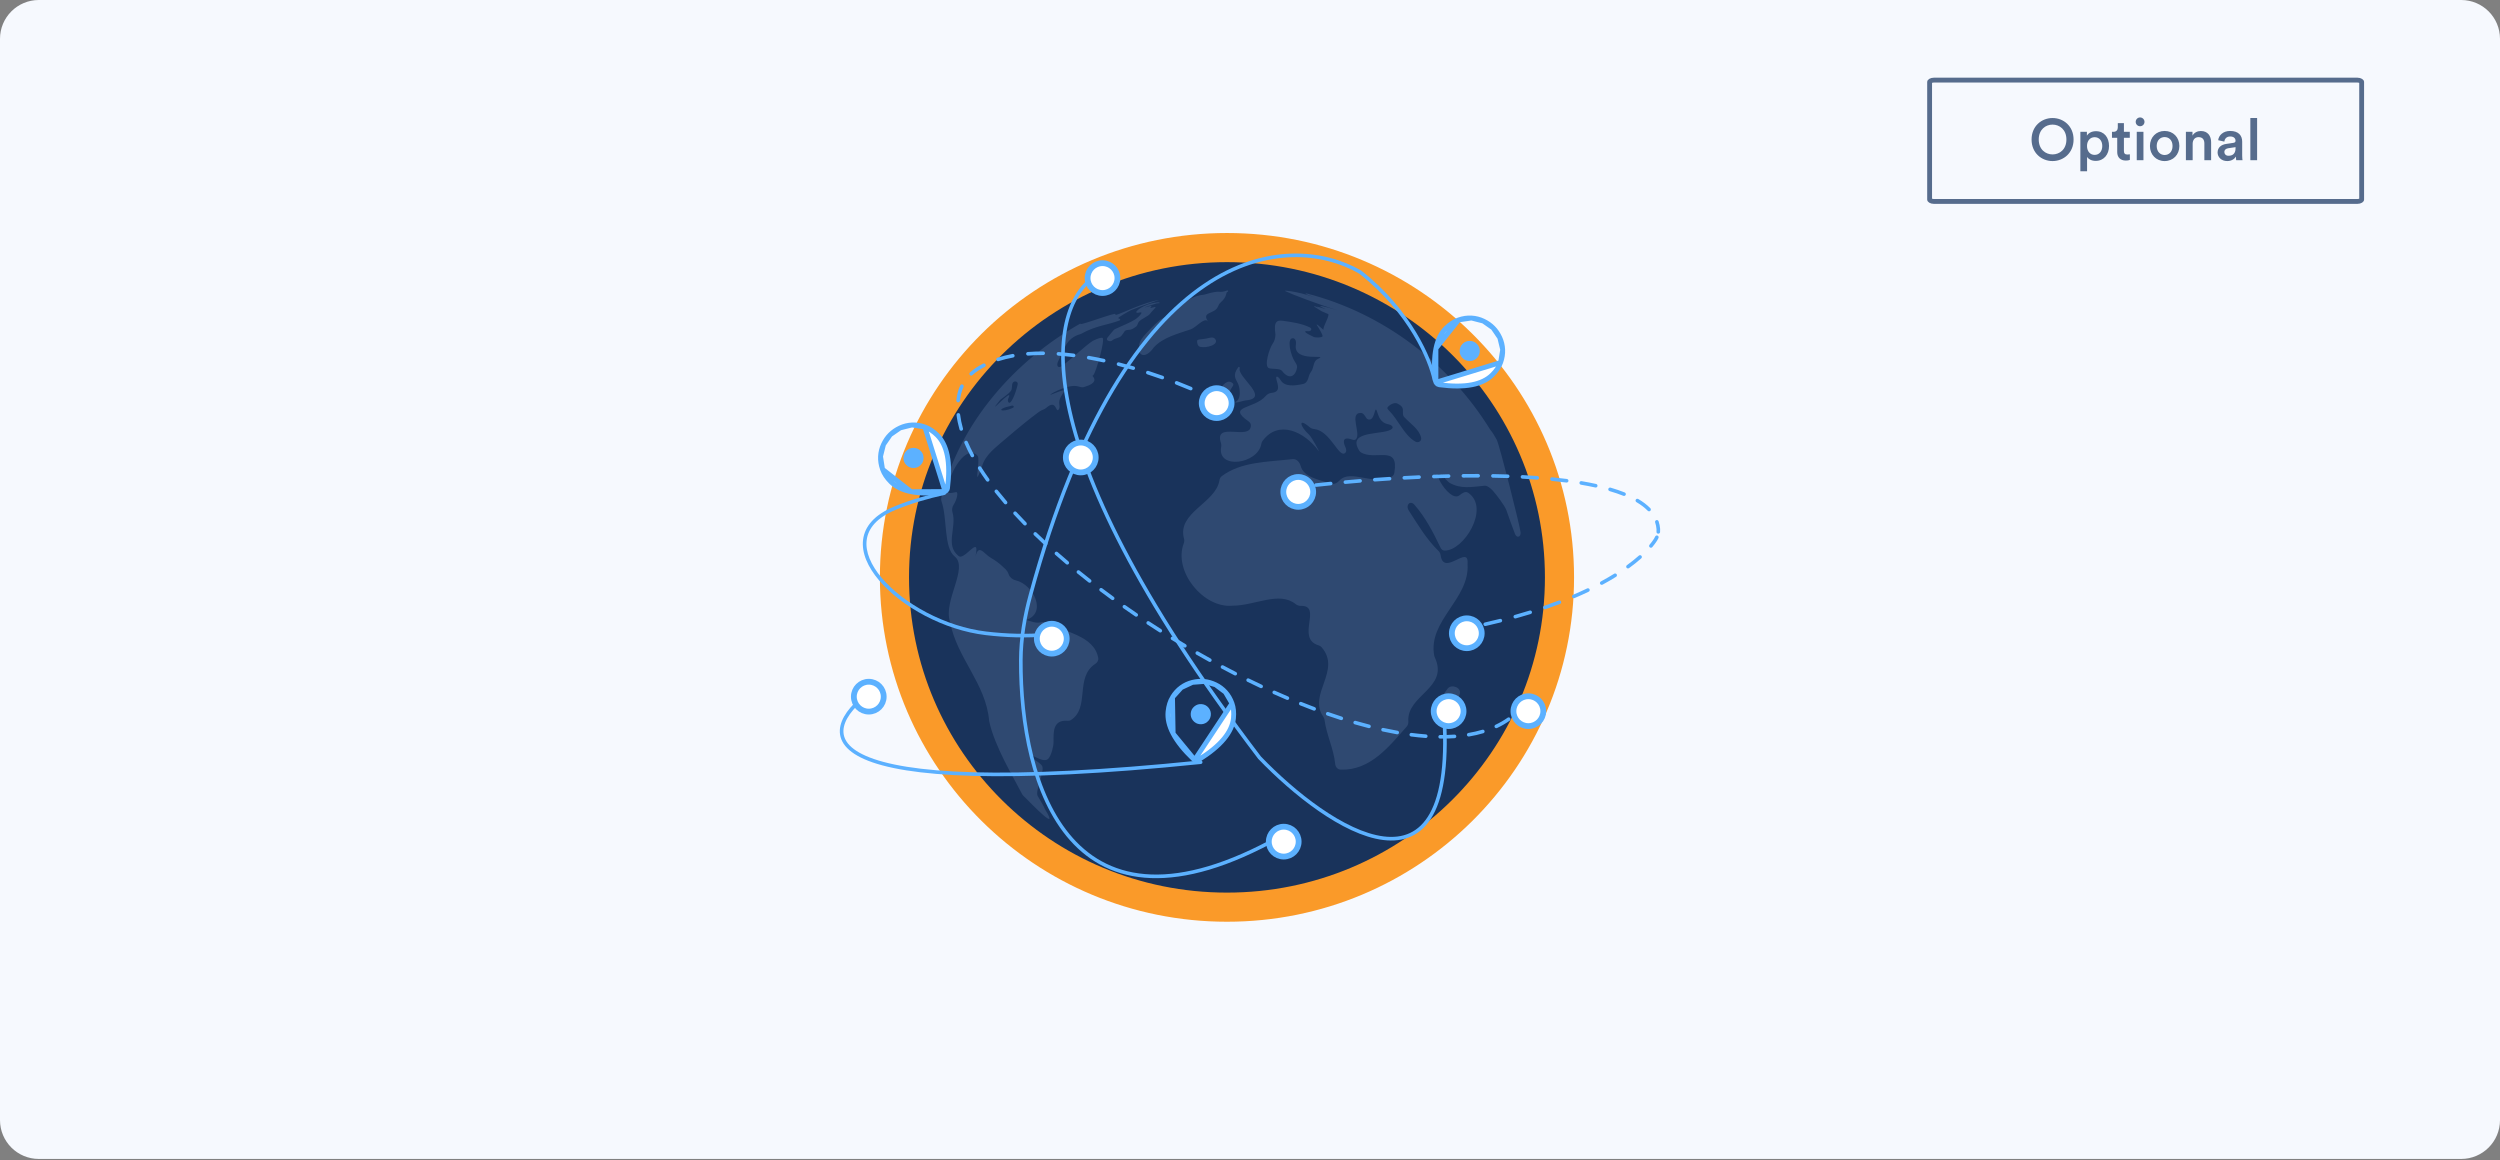 <svg xmlns="http://www.w3.org/2000/svg" width="515" height="239" viewBox="0 0 515 239" fill="none"><rect x="0" y="0" width="515" height="239" fill="#808080" stroke="none"/><g clip-path="url(#clip0_2613_2)"><path d="M507 0H8C3.582 0 0 3.582 0 8V230.742C0 235.16 3.582 238.742 8 238.742H507C511.418 238.742 515 235.16 515 230.742V8C515 3.582 511.418 0 507 0Z" fill="#F6F9FE"></path><path d="M485.602 16H398.398C397.626 16 397 16.39 397 16.871V41.129C397 41.61 397.626 42 398.398 42H485.602C486.374 42 487 41.61 487 41.129V16.871C487 16.39 486.374 16 485.602 16Z" fill="#F6F9FE"></path><path d="M398.398 16.5H485.602C485.91 16.5 486.164 16.579 486.326 16.68C486.495 16.785 486.5 16.866 486.5 16.871V41.129C486.5 41.134 486.495 41.215 486.326 41.321C486.164 41.421 485.91 41.5 485.602 41.5H398.398C398.09 41.5 397.836 41.421 397.674 41.321C397.505 41.215 397.5 41.134 397.5 41.129V16.871C397.5 16.866 397.505 16.785 397.674 16.68C397.836 16.579 398.09 16.5 398.398 16.5Z" stroke="#2F4971" stroke-opacity="0.8"></path><path d="M276.836 69.291C268.437 56.475 245.778 38.084 222.336 67.052C215.927 80.365 206.956 116.102 222.336 152.535C234.468 175.119 264.816 208.379 289.155 160.747" stroke="#5CB1FF" stroke-width="1.194" stroke-linecap="round"></path><path d="M252.757 186.878C290.587 186.878 321.255 156.461 321.255 118.939C321.255 81.418 290.587 51 252.757 51C214.926 51 184.258 81.418 184.258 118.939C184.258 156.461 214.926 186.878 252.757 186.878Z" fill="#19335B"></path><path d="M252.757 186.878C290.587 186.878 321.255 156.461 321.255 118.939C321.255 81.418 290.587 51 252.757 51C214.926 51 184.258 81.418 184.258 118.939C184.258 156.461 214.926 186.878 252.757 186.878Z" stroke="#FA9A29" stroke-width="6"></path><path d="M208.643 84.02C208.989 83.854 208.829 83.511 208.449 83.56C204.704 84.36 206.428 85.086 208.643 84.02ZM289.238 85.886C288.797 85.408 289.172 84.555 288.888 83.971C288.762 83.712 288.457 83.423 287.847 83.124C287.249 82.831 286.262 83.36 285.856 83.888C285.704 84.086 285.859 84.29 286.037 84.466C288.113 86.519 289.224 89.645 291.567 90.971C292.168 91.31 292.89 90.865 292.754 90.189C292.402 88.442 290.496 87.252 289.238 85.886ZM207.764 81.953C207.647 82.203 207.567 82.5 207.678 82.752C208.127 83.769 209.242 81.073 209.642 79.19C209.741 78.722 209.258 78.424 208.838 78.653C208.38 78.902 208.521 79.691 208.395 80.197C208.252 80.775 207.299 81.427 206.191 82.247C206.109 82.308 206.028 82.387 205.964 82.466C202.656 86.569 208.931 79.463 207.764 81.953ZM255.096 75.637C255.137 75.583 255.209 75.559 255.273 75.58C255.378 75.615 255.416 75.745 255.381 75.85C254.789 77.637 261.845 82.042 256.584 82.488C256.501 82.495 256.403 82.512 256.323 82.534C254.158 83.141 254.253 82.978 254.765 82.628C255.644 82.027 255.474 79.99 255.03 79.022C254.602 78.09 253.792 77.359 255.096 75.637ZM223.278 79.741C222.909 79.847 222.515 79.73 222.149 79.613C219.843 78.877 214.879 82.001 216.824 81.171C221.653 79.289 217.883 81.053 218.217 83.251C218.275 83.627 218.334 84.051 218.097 84.35C217.424 85.197 217.705 82.073 215.499 84.038C215.329 84.189 215.128 84.298 214.915 84.376C214.806 84.416 214.691 84.465 214.571 84.52C213.33 85.094 205.21 91.96 204.26 92.943C203.347 93.889 202.587 94.918 202.315 96.051C202.301 96.109 202.282 96.172 202.261 96.228C200.527 100.805 201.709 96.415 201.531 94.319C201.513 94.118 201.428 93.926 201.285 93.784C199.096 91.617 195.681 96.88 195.189 100.825C195.063 101.836 195.943 101.57 196.943 101.375C197.451 101.275 197.209 102.784 196.412 104.037C196.128 104.482 196.062 105.048 196.214 105.553C197.132 108.613 194.63 112.281 197.443 114.516C197.568 114.615 197.72 114.692 197.879 114.674C199.431 114.493 202.067 109.956 200.823 115.22C201.504 111.624 202.575 114.052 204.16 114.943C204.925 115.373 205.958 116.106 206.573 116.732C206.974 117.139 207.467 117.387 207.78 118.295C207.993 118.914 208.547 119.386 209.185 119.531C212.999 120.393 215.847 126.518 211.151 127.773C211.812 127.592 213.017 128.547 214.451 128.195C214.938 128.075 215.474 128.089 215.907 128.343C219.099 130.207 225.427 130.869 226.24 135.57C226.323 136.05 226.026 136.498 225.618 136.764C221.375 139.523 224.578 145.771 220.624 148.321C220.405 148.463 220.132 148.5 219.871 148.48C216.795 148.244 217.034 151.01 217.034 152.828C217.033 153.769 216.573 155.652 215.918 156.327C214.815 157.464 211.385 154.369 213.025 156.379C213.109 156.483 213.223 156.58 213.335 156.651C214.062 157.11 214.47 157.473 214.661 157.771C215.316 158.795 213.15 162.939 213.769 163.985C214.34 164.951 214.941 165.919 215.199 166.559C215.232 166.639 215.272 166.722 215.318 166.796C218.339 171.708 212.72 165.811 210.786 163.9C210.69 163.805 210.613 163.7 210.552 163.581C208.792 160.138 204.871 153.768 203.766 148.526C203.124 140.777 197.077 135.575 195.686 128.012C194.294 123.792 199.512 117.025 196.702 114.663C194.353 112.845 195.192 106.779 193.957 103.303C193.87 103.06 193.844 102.797 193.904 102.545C197.616 87.19 209.018 74.26 222.684 66.575C221.444 67.48 228.572 64.752 229.648 64.657C229.837 64.64 229.715 64.91 229.901 64.869C230.971 64.634 235.746 62.21 238.792 61.798C238.559 61.831 235.079 63.05 233.055 63.868C232.747 63.993 230.05 65.493 230.374 65.566C230.717 65.644 230.926 65.903 230.597 66.028C228.135 66.965 225.798 67.053 222.772 68.739C222.696 68.781 222.612 68.816 222.528 68.839C219.542 69.683 219.148 72.18 218.022 74.324C217.521 75.278 217.914 76.011 218.784 75.377C220.833 73.883 223.385 71.351 225.119 70.211C226.224 69.679 226.821 69.521 227.094 69.594C227.77 69.775 225.751 76.787 225.236 77.262C225.112 77.376 225.003 77.389 225.112 77.517C225.43 77.894 226.21 78.896 223.278 79.741ZM232.677 67.94C232.312 67.961 231.855 67.962 231.654 68.269C231.449 68.583 231.233 68.914 231.021 69.16C230.574 69.679 229.702 69.626 229.187 70.077C228.922 70.309 228.606 70.413 228.128 70.102C227.945 69.982 228.023 69.664 228.176 69.508C228.448 69.229 229.342 67.948 229.697 67.788C231.098 67.157 232.91 66.404 233.828 65.816C234.283 65.525 234.845 65.01 235.124 64.548C235.245 64.347 235.043 64.283 234.527 64.414C234.27 64.479 233.954 64.416 234.097 64.194C234.482 63.601 236.296 62.462 238.551 62.276C238.928 62.276 239.093 62.511 238.51 62.472C238.431 62.467 238.348 62.474 238.272 62.498C235.01 63.493 235.397 63.492 237.094 63.001C237.309 62.939 237.168 63.268 236.977 63.385C236.826 63.477 237.108 63.452 237.277 63.398C238.229 63.095 238.143 63.286 237.851 63.56C237.727 63.675 236.88 64.609 236.807 64.762C236.735 64.911 235.223 65.762 235.091 65.862C234.936 65.979 234.781 66.102 234.653 66.215C234.463 66.382 234.3 67.071 234.101 67.227C233.473 67.717 233.018 67.92 232.677 67.94ZM234.617 71.485C234.635 70.653 235.04 69.921 235.562 69.306C236.29 68.449 237.988 66.673 238.873 65.977C239.015 65.865 239.274 65.704 239.697 65.472C239.837 65.395 239.999 65.353 240.148 65.297C241.553 64.774 244.253 61.032 247.919 60.718C247.988 60.712 248.06 60.699 248.126 60.679C251.944 59.545 250.68 60.556 252.812 59.84C252.953 59.792 253.063 59.981 252.948 60.076C252.929 60.091 252.906 60.101 252.882 60.106C252.428 60.215 252.914 61.044 251.452 62.305C251.187 62.533 251.026 62.858 250.89 63.181C250.206 64.797 247.299 64.111 248.959 66.363C248.911 66.294 248.861 66.23 248.811 66.172C248.075 65.321 246.378 67.471 245.313 67.835C242.717 68.724 239.501 69.516 237.668 71.591C235.955 74.032 234.377 73.263 234.617 71.485ZM253.764 79.829C253.685 79.928 253.615 80.043 253.564 80.159C251.863 83.983 250.272 79.797 252.824 78.692C253.099 78.573 253.419 78.614 253.677 78.766C254.119 79.028 254.23 79.238 253.764 79.829ZM247.215 71.444C246.927 71.374 246.745 71.114 246.676 70.826C246.374 69.567 246.881 70.164 249.297 69.569C249.66 69.479 250.075 69.52 250.306 69.814C251.242 71.001 248.545 71.766 247.215 71.444ZM297.675 148.175C297.148 148.719 296.242 148.56 296.076 147.821C295.614 145.762 296.772 143.78 298.195 141.881C298.983 140.829 301.095 141.64 300.725 142.902C300.186 144.747 299.274 146.524 297.675 148.175ZM306.34 100.152C306.176 100.071 305.992 100.047 305.81 100.063C303.242 100.289 300.906 100.816 298.574 99.436C298.481 99.38 298.389 99.301 298.314 99.221C293.376 93.935 298.338 103.983 300.704 101.999C301.23 101.559 301.896 101.125 302.46 101.515C307.027 104.666 301.527 113.542 297.549 113.418C297.189 113.406 296.901 113.148 296.747 112.822C295.299 109.756 293.629 106.553 291.377 103.985C290.493 102.977 289.483 104.047 290.211 105.172C292.103 108.095 293.826 111.064 296.361 113.526C296.589 113.747 296.724 114.046 296.766 114.361C297.369 118.875 302.563 112.102 302.321 116.022C302.317 116.085 302.316 116.155 302.32 116.218C302.769 123.461 294.068 127.849 295.459 135.103C295.479 135.204 295.516 135.308 295.56 135.401C298.563 141.764 289.742 143.144 290.117 148.62C290.143 148.997 290.044 149.38 289.792 149.663C286.201 153.703 282.314 158.771 276.168 158.543C275.557 158.52 275.107 157.993 275.05 157.384C274.757 154.281 273.291 151.509 272.844 148.263C272.813 148.036 272.719 147.819 272.588 147.632C269.365 143.023 276.447 138.104 272.222 133.3C272.065 133.121 271.84 133.003 271.612 132.934C266.865 131.499 272.523 124.705 267.965 124.808C267.591 124.816 267.217 124.692 266.925 124.457C263.492 121.703 258.652 124.749 253.909 124.774C247.87 125.342 241.652 117.645 243.859 111.924C243.977 111.617 243.992 111.277 243.905 110.961C242.426 105.554 250.421 103.689 251.204 98.959C251.26 98.619 251.409 98.293 251.684 98.087C255.655 95.105 261.008 95.168 266.276 94.582C267.064 94.495 267.714 95.171 267.919 95.937C268.549 98.299 271.471 98.743 274.146 99.622C274.785 99.832 275.47 99.505 275.92 99.005C278.191 96.489 283.107 100.225 286.74 98.148C287.007 97.996 287.18 97.718 287.232 97.416C288.254 91.467 283.34 95.007 280.341 93.18C280.218 93.106 280.11 92.992 280.032 92.871C277.115 88.341 285.663 89.796 286.81 88.248C287.099 87.858 286.528 87.505 286.051 87.416C284.1 87.05 283.942 85.376 283.593 84.564C283.198 83.646 283.222 86.173 282.251 86.406C281.981 86.47 281.682 86.413 281.489 86.143C281.163 85.69 280.904 85.08 280.346 85.065C277.818 84.999 280.476 89.429 279.29 90.508C279.092 90.688 278.792 90.638 278.539 90.55C276.403 89.799 276.716 91.171 277.141 92.074C277.335 92.486 277.444 93.034 277.091 93.322C275.776 94.394 274.08 88.742 270.713 88.377C270.39 88.342 270.07 88.237 269.823 88.027C267.27 85.85 267.837 87.9 269.643 89.515C270.227 90.038 272.081 93.511 271.623 92.875C268.761 88.969 263.374 86.34 260.064 90.856C259.939 91.027 259.872 91.236 259.836 91.444C259.108 95.631 250.669 96.799 251.566 92.059C251.616 91.796 251.602 91.514 251.518 91.26C249.982 86.613 257.697 90.959 257.683 87.611C257.682 87.279 257.467 86.986 257.195 86.797C252.555 83.577 258.408 84.302 260.736 81.572C261.033 81.223 261.451 80.984 261.907 80.939C263.872 80.745 263.245 79.393 262.941 78.148C262.717 77.231 263.336 77.524 263.825 78.332C264.641 79.681 266.585 79.519 268.481 79.088C269.151 78.936 269.464 78.216 269.613 77.546C269.756 76.903 270.192 76.53 270.358 76.068C270.631 75.308 270.695 74.305 271.43 73.971C274.137 72.737 266.307 74.893 266.954 70.995C267.048 70.429 266.911 69.691 266.337 69.674C265.019 69.634 265.844 73.16 266.766 74.547C267.002 74.902 267.26 75.304 267.194 75.725C266.953 77.238 265.744 78.538 264.091 76.399C263.66 75.842 262.092 76.065 261.419 75.855C260.312 75.508 261.491 71.771 262.157 70.822C262.49 70.348 262.732 69.745 262.739 68.91C262.565 67.564 262.545 66.678 263.056 66.251C263.465 65.91 264.228 66.079 264.755 66.155C265.964 66.33 268.193 66.624 269.847 67.457C270.369 67.719 270.093 68.279 269.511 68.228C268.093 68.102 269.19 68.732 270.659 69.43C270.958 69.573 272.405 69.577 272.452 69.248C272.491 68.98 271.783 67.773 271.638 67.544C271.213 66.872 270.662 66.183 272.666 67.981C272.328 67.582 274.059 64.895 273.58 64.685C273.16 64.501 272.699 64.304 272.238 64.107C269.458 62.465 270.831 63.006 273.007 63.987C274.29 64.565 270.255 62.841 271.608 63.232C271.913 63.32 272.403 63.466 273.121 63.682C270.365 62.488 273.041 63.151 275.529 63.921C271.626 62.716 266.029 60.599 264.853 60.012C264.69 59.931 264.733 59.866 264.915 59.882C266.372 60.008 267.803 60.337 269.188 60.736C273.519 62.018 268.474 60.588 268.991 60.454C269.081 60.431 269.18 60.456 269.27 60.479C284.904 64.501 298.597 74.891 306.954 88.464C307 88.538 307.049 88.601 307.105 88.666C307.441 89.053 307.864 89.738 308.322 90.583C308.923 91.69 313.105 108.383 313.238 109.635C313.346 110.644 312.466 110.932 312.089 109.989C311.499 108.512 310.906 106.749 310.332 105.141C309.976 104.143 308.259 101.911 307.553 101.121C307.219 100.746 306.821 100.391 306.34 100.152Z" fill="#2F4971"></path><path fill-rule="evenodd" clip-rule="evenodd" d="M194.89 101.501C194.934 101.702 194.807 101.901 194.605 101.945C191.322 102.668 187.75 103.684 184.495 105.032C180.59 106.648 178.836 108.869 178.536 111.258C178.233 113.677 179.399 116.403 181.641 119.053C186.122 124.348 194.706 129.103 203.171 130.096C207.274 130.578 211.531 130.737 215.766 130.326C215.971 130.306 216.154 130.456 216.174 130.661C216.194 130.867 216.043 131.049 215.838 131.069C211.538 131.486 207.226 131.324 203.084 130.838C194.441 129.823 185.681 124.982 181.071 119.535C178.769 116.815 177.454 113.884 177.796 111.165C178.141 108.417 180.158 106.019 184.21 104.342C187.516 102.973 191.133 101.945 194.445 101.216C194.646 101.172 194.845 101.299 194.89 101.501Z" fill="#5CB1FF"></path><path fill-rule="evenodd" clip-rule="evenodd" d="M179.516 142.424C179.637 142.591 179.599 142.824 179.432 142.945C178.018 143.967 176.752 145.079 175.776 146.221C174.796 147.366 174.123 148.524 173.865 149.639C173.609 150.741 173.755 151.811 174.434 152.823C175.121 153.847 176.376 154.84 178.393 155.725C182.432 157.497 189.4 158.778 200.512 159.087C211.614 159.395 226.816 158.732 247.301 156.643C247.506 156.622 247.689 156.771 247.71 156.976C247.731 157.181 247.582 157.365 247.377 157.385C226.874 159.477 211.637 160.142 200.491 159.833C189.356 159.524 182.269 158.241 178.093 156.409C176.003 155.492 174.609 154.423 173.814 153.239C173.01 152.042 172.839 150.757 173.137 149.47C173.433 148.197 174.185 146.933 175.208 145.736C176.234 144.537 177.547 143.386 178.995 142.34C179.162 142.219 179.395 142.257 179.516 142.424Z" fill="#5CB1FF"></path><path fill-rule="evenodd" clip-rule="evenodd" d="M226.766 56.239C226.862 56.422 226.792 56.648 226.609 56.743C221.726 59.304 217.243 67.275 220.4 83.095C223.553 98.899 234.322 122.42 259.756 155.838C263.256 159.475 267.571 163.344 272.02 166.428C276.483 169.522 281.042 171.801 285.024 172.299C287.009 172.547 288.834 172.351 290.433 171.609C292.028 170.869 293.428 169.571 294.541 167.563C296.779 163.528 297.847 156.652 296.99 145.845C296.973 145.64 297.127 145.46 297.332 145.444C297.538 145.427 297.718 145.581 297.734 145.786C298.594 156.631 297.542 163.691 295.194 167.925C294.015 170.051 292.505 171.471 290.747 172.287C288.992 173.101 287.019 173.301 284.931 173.04C280.769 172.519 276.09 170.159 271.594 167.041C267.09 163.918 262.731 160.009 259.203 156.34L259.188 156.325L259.175 156.307C233.702 122.841 222.854 99.209 219.668 83.242C216.485 67.288 220.943 58.872 226.262 56.082C226.445 55.987 226.671 56.057 226.766 56.239Z" fill="#5CB1FF"></path><path fill-rule="evenodd" clip-rule="evenodd" d="M211.725 72.511C212.761 72.43 213.821 72.394 214.897 72.399C215.103 72.4 215.269 72.567 215.269 72.773C215.268 72.98 215.1 73.146 214.894 73.145C213.836 73.141 212.797 73.176 211.783 73.255C211.578 73.271 211.398 73.117 211.382 72.912C211.366 72.706 211.52 72.527 211.725 72.511ZM217.664 72.867C217.679 72.662 217.857 72.507 218.063 72.521C219.104 72.596 220.155 72.702 221.212 72.836C221.417 72.862 221.561 73.049 221.535 73.253C221.509 73.458 221.322 73.603 221.118 73.576C220.074 73.444 219.036 73.339 218.01 73.266C217.804 73.251 217.649 73.073 217.664 72.867ZM209.005 73.215C209.042 73.418 208.908 73.612 208.705 73.65C207.665 73.84 206.663 74.087 205.704 74.397C205.508 74.46 205.298 74.352 205.235 74.156C205.171 73.96 205.279 73.749 205.475 73.686C206.467 73.366 207.502 73.111 208.57 72.915C208.773 72.878 208.968 73.012 209.005 73.215ZM223.906 73.613C223.942 73.41 224.135 73.274 224.338 73.31C225.372 73.491 226.407 73.695 227.437 73.919C227.639 73.963 227.767 74.162 227.723 74.364C227.679 74.565 227.48 74.693 227.279 74.649C226.257 74.427 225.233 74.225 224.209 74.045C224.006 74.01 223.87 73.816 223.906 73.613ZM230.056 74.916C230.107 74.716 230.31 74.596 230.51 74.647C231.535 74.909 232.551 75.187 233.555 75.478C233.753 75.536 233.867 75.743 233.809 75.941C233.752 76.139 233.545 76.253 233.347 76.195C232.351 75.906 231.342 75.63 230.325 75.37C230.125 75.319 230.005 75.116 230.056 74.916ZM203.021 75.069C203.116 75.252 203.044 75.477 202.861 75.572C202.404 75.809 201.961 76.065 201.533 76.341C201.102 76.62 200.694 76.935 200.317 77.281C200.165 77.421 199.929 77.41 199.789 77.259C199.65 77.107 199.66 76.871 199.812 76.731C200.22 76.356 200.662 76.016 201.128 75.714C201.576 75.424 202.04 75.156 202.518 74.909C202.701 74.814 202.926 74.886 203.021 75.069ZM236.101 76.645C236.165 76.449 236.375 76.341 236.571 76.405C237.589 76.734 238.586 77.073 239.559 77.419C239.753 77.488 239.854 77.702 239.785 77.896C239.716 78.09 239.503 78.192 239.308 78.123C238.342 77.779 237.352 77.442 236.342 77.115C236.145 77.052 236.038 76.841 236.101 76.645ZM242.033 78.731C242.107 78.539 242.324 78.444 242.516 78.518C243.531 78.912 244.509 79.308 245.441 79.702C245.631 79.782 245.72 80.001 245.64 80.191C245.56 80.381 245.341 80.47 245.151 80.39C244.225 79.999 243.254 79.605 242.246 79.214C242.054 79.14 241.958 78.924 242.033 78.731ZM198.315 79.218C198.501 79.307 198.579 79.53 198.49 79.716C198.271 80.172 198.1 80.651 197.985 81.148C197.878 81.605 197.801 82.073 197.753 82.55C197.732 82.755 197.549 82.905 197.344 82.884C197.138 82.863 196.989 82.68 197.01 82.475C197.061 81.967 197.143 81.468 197.257 80.978C197.386 80.426 197.576 79.896 197.817 79.394C197.906 79.208 198.129 79.129 198.315 79.218ZM247.833 81.158C247.919 80.971 248.141 80.889 248.328 80.975C248.821 81.203 249.296 81.427 249.75 81.647C249.935 81.737 250.013 81.96 249.923 82.146C249.833 82.331 249.609 82.409 249.424 82.319C248.974 82.101 248.504 81.879 248.015 81.653C247.828 81.567 247.747 81.345 247.833 81.158ZM197.376 85.095C197.58 85.071 197.766 85.217 197.79 85.422C197.898 86.34 198.094 87.287 198.373 88.26C198.43 88.458 198.316 88.665 198.118 88.722C197.92 88.779 197.713 88.664 197.656 88.466C197.366 87.459 197.162 86.472 197.048 85.509C197.024 85.304 197.171 85.119 197.376 85.095ZM198.867 90.81C199.057 90.729 199.276 90.818 199.357 91.008C199.725 91.876 200.151 92.76 200.633 93.657C200.73 93.839 200.662 94.065 200.48 94.163C200.299 94.26 200.073 94.192 199.975 94.01C199.484 93.095 199.047 92.191 198.669 91.299C198.589 91.109 198.677 90.89 198.867 90.81ZM201.618 96.101C201.792 95.991 202.023 96.043 202.133 96.217C202.638 97.015 203.183 97.821 203.765 98.634C203.885 98.802 203.847 99.035 203.679 99.155C203.512 99.275 203.278 99.237 203.158 99.069C202.569 98.245 202.016 97.427 201.502 96.616C201.392 96.442 201.444 96.211 201.618 96.101ZM205.012 100.923C205.174 100.795 205.409 100.823 205.536 100.985C206.138 101.746 206.77 102.512 207.431 103.282C207.565 103.439 207.547 103.674 207.39 103.808C207.234 103.943 206.998 103.925 206.864 103.768C206.198 102.991 205.559 102.217 204.951 101.447C204.823 101.286 204.85 101.051 205.012 100.923ZM208.853 105.453C209.005 105.313 209.241 105.323 209.38 105.475C210.036 106.188 210.715 106.904 211.416 107.62C211.56 107.767 211.557 108.004 211.41 108.148C211.262 108.292 211.026 108.289 210.882 108.142C210.176 107.42 209.492 106.7 208.831 105.98C208.691 105.829 208.701 105.592 208.853 105.453ZM212.994 109.724C213.138 109.576 213.374 109.572 213.522 109.715C214.217 110.389 214.93 111.062 215.66 111.735C215.811 111.875 215.821 112.111 215.681 112.263C215.541 112.414 215.305 112.424 215.154 112.284C214.42 111.607 213.702 110.929 213.003 110.252C212.855 110.108 212.851 109.872 212.994 109.724ZM217.348 113.764C217.484 113.61 217.72 113.595 217.875 113.731C218.603 114.372 219.345 115.012 220.1 115.651C220.258 115.784 220.277 116.019 220.144 116.177C220.011 116.334 219.776 116.354 219.618 116.221C218.859 115.579 218.113 114.936 217.381 114.291C217.227 114.155 217.212 113.919 217.348 113.764ZM221.865 117.601C221.995 117.441 222.23 117.417 222.39 117.547C223.148 118.162 223.917 118.775 224.697 119.385C224.86 119.512 224.889 119.747 224.762 119.909C224.635 120.071 224.4 120.1 224.238 119.973C223.454 119.36 222.681 118.745 221.919 118.126C221.759 117.996 221.735 117.761 221.865 117.601ZM226.529 121.266C226.653 121.101 226.887 121.068 227.052 121.192C227.834 121.782 228.626 122.369 229.427 122.952C229.594 123.073 229.63 123.307 229.509 123.473C229.388 123.64 229.154 123.677 228.987 123.556C228.183 122.97 227.388 122.381 226.602 121.788C226.438 121.664 226.405 121.43 226.529 121.266ZM231.318 124.768C231.437 124.599 231.67 124.559 231.838 124.677C232.642 125.243 233.454 125.804 234.272 126.36C234.442 126.476 234.487 126.709 234.371 126.879C234.255 127.05 234.023 127.094 233.852 126.978C233.031 126.419 232.216 125.856 231.409 125.288C231.24 125.17 231.2 124.937 231.318 124.768ZM236.219 128.115C236.332 127.943 236.564 127.895 236.736 128.008C237.559 128.549 238.388 129.085 239.222 129.615C239.396 129.726 239.447 129.957 239.336 130.131C239.226 130.305 238.995 130.356 238.821 130.245C237.984 129.713 237.152 129.175 236.326 128.632C236.154 128.519 236.106 128.287 236.219 128.115ZM241.221 131.309C241.329 131.133 241.559 131.078 241.734 131.186C242.575 131.703 243.42 132.214 244.268 132.718C244.446 132.823 244.504 133.052 244.399 133.229C244.293 133.406 244.064 133.465 243.887 133.359C243.035 132.853 242.187 132.341 241.343 131.822C241.168 131.714 241.113 131.485 241.221 131.309ZM246.318 134.349C246.42 134.17 246.648 134.108 246.827 134.211C247.685 134.703 248.545 135.187 249.407 135.664C249.588 135.764 249.653 135.991 249.553 136.171C249.454 136.352 249.227 136.417 249.046 136.317C248.18 135.839 247.317 135.352 246.456 134.859C246.277 134.756 246.215 134.528 246.318 134.349ZM251.506 137.231C251.603 137.049 251.829 136.98 252.011 137.077C252.884 137.542 253.76 138 254.636 138.448C254.819 138.542 254.892 138.767 254.798 138.95C254.704 139.134 254.479 139.206 254.295 139.113C253.416 138.662 252.537 138.203 251.66 137.736C251.478 137.639 251.409 137.413 251.506 137.231ZM256.784 139.946C256.875 139.761 257.098 139.685 257.283 139.776C258.173 140.213 259.063 140.64 259.951 141.058C260.138 141.145 260.218 141.368 260.131 141.554C260.043 141.741 259.821 141.821 259.634 141.733C258.741 141.314 257.848 140.885 256.954 140.446C256.769 140.355 256.693 140.131 256.784 139.946ZM262.151 142.481C262.235 142.293 262.456 142.209 262.644 142.293C263.55 142.698 264.453 143.092 265.355 143.475C265.544 143.556 265.633 143.775 265.552 143.965C265.471 144.155 265.252 144.243 265.063 144.162C264.157 143.778 263.249 143.381 262.339 142.974C262.151 142.89 262.067 142.669 262.151 142.481ZM267.61 144.815C267.687 144.624 267.904 144.531 268.095 144.607C269.016 144.976 269.932 145.333 270.845 145.676C271.038 145.748 271.135 145.964 271.063 146.157C270.99 146.35 270.775 146.447 270.582 146.375C269.664 146.03 268.743 145.671 267.818 145.3C267.626 145.224 267.533 145.006 267.61 144.815ZM314.206 144.772C314.37 144.897 314.401 145.132 314.276 145.295C313.964 145.704 313.634 146.094 313.287 146.464C313.146 146.614 312.91 146.622 312.759 146.481C312.609 146.34 312.601 146.103 312.742 145.953C313.072 145.601 313.386 145.231 313.683 144.842C313.808 144.679 314.042 144.647 314.206 144.772ZM273.162 146.919C273.23 146.724 273.443 146.621 273.638 146.689C274.571 147.015 275.499 147.327 276.42 147.622C276.617 147.685 276.725 147.896 276.662 148.092C276.599 148.288 276.388 148.396 276.192 148.333C275.265 148.035 274.331 147.722 273.392 147.394C273.197 147.326 273.094 147.113 273.162 146.919ZM311.095 147.932C311.215 148.099 311.176 148.333 311.008 148.452C310.195 149.031 309.323 149.537 308.395 149.973C308.208 150.061 307.986 149.981 307.898 149.795C307.81 149.608 307.89 149.386 308.077 149.298C308.967 148.879 309.801 148.395 310.574 147.844C310.742 147.724 310.975 147.764 311.095 147.932ZM278.809 148.749C278.866 148.551 279.073 148.437 279.271 148.494C280.226 148.771 281.172 149.03 282.109 149.27C282.308 149.321 282.429 149.525 282.377 149.724C282.326 149.924 282.123 150.045 281.923 149.993C280.979 149.751 280.025 149.49 279.063 149.211C278.865 149.154 278.751 148.947 278.809 148.749ZM284.545 150.241C284.589 150.04 284.788 149.912 284.989 149.956C285.97 150.171 286.938 150.364 287.892 150.533C288.095 150.569 288.23 150.763 288.194 150.966C288.158 151.169 287.965 151.304 287.762 151.268C286.797 151.097 285.82 150.903 284.829 150.686C284.628 150.641 284.501 150.442 284.545 150.241ZM305.82 150.58C305.879 150.777 305.766 150.985 305.569 151.044C304.627 151.324 303.643 151.549 302.62 151.721C302.417 151.756 302.224 151.619 302.19 151.415C302.156 151.212 302.293 151.02 302.496 150.985C303.491 150.818 304.445 150.599 305.356 150.328C305.553 150.269 305.761 150.382 305.82 150.58ZM290.36 151.3C290.387 151.096 290.574 150.952 290.778 150.978C291.783 151.109 292.769 151.211 293.734 151.283C293.94 151.299 294.094 151.478 294.079 151.683C294.063 151.889 293.884 152.043 293.679 152.028C292.699 151.955 291.699 151.851 290.682 151.719C290.478 151.692 290.333 151.505 290.36 151.3ZM299.998 151.671C300.012 151.877 299.857 152.055 299.651 152.069C298.685 152.137 297.691 152.165 296.672 152.156C296.466 152.154 296.301 151.985 296.302 151.779C296.304 151.573 296.473 151.407 296.679 151.409C297.68 151.418 298.654 151.391 299.599 151.325C299.805 151.31 299.983 151.465 299.998 151.671Z" fill="#5CB1FF"></path><path fill-rule="evenodd" clip-rule="evenodd" d="M304.498 98.38C303.49 98.378 302.476 98.383 301.459 98.394C301.253 98.397 301.084 98.231 301.082 98.025C301.08 97.819 301.245 97.65 301.451 97.648C302.471 97.636 303.488 97.632 304.5 97.634C304.706 97.634 304.873 97.802 304.872 98.008C304.872 98.214 304.704 98.381 304.498 98.38ZM307.169 98.029C307.173 97.823 307.343 97.659 307.549 97.662C308.574 97.679 309.591 97.704 310.598 97.738C310.804 97.744 310.966 97.917 310.959 98.123C310.952 98.329 310.78 98.491 310.574 98.484C309.571 98.451 308.558 98.426 307.536 98.409C307.33 98.405 307.166 98.235 307.169 98.029ZM298.785 98.065C298.79 98.271 298.627 98.442 298.421 98.447C297.408 98.47 296.395 98.499 295.382 98.534C295.176 98.541 295.003 98.38 294.996 98.174C294.989 97.968 295.15 97.795 295.356 97.788C296.372 97.753 297.388 97.724 298.403 97.7C298.609 97.695 298.78 97.859 298.785 98.065ZM313.255 98.22C313.266 98.014 313.441 97.856 313.647 97.866C314.678 97.92 315.695 97.983 316.695 98.056C316.901 98.071 317.055 98.25 317.04 98.456C317.025 98.662 316.846 98.816 316.64 98.801C315.646 98.728 314.634 98.665 313.609 98.612C313.403 98.601 313.245 98.426 313.255 98.22ZM292.7 98.265C292.71 98.471 292.55 98.645 292.344 98.654C291.328 98.7 290.315 98.75 289.307 98.805C289.102 98.816 288.926 98.659 288.914 98.453C288.903 98.247 289.061 98.071 289.267 98.06C290.277 98.004 291.292 97.954 292.311 97.908C292.517 97.899 292.691 98.059 292.7 98.265ZM286.621 98.589C286.634 98.795 286.478 98.972 286.272 98.985C285.253 99.05 284.241 99.12 283.239 99.193C283.033 99.209 282.854 99.054 282.839 98.848C282.824 98.643 282.979 98.464 283.184 98.449C284.188 98.375 285.203 98.306 286.225 98.24C286.43 98.227 286.608 98.383 286.621 98.589ZM319.331 98.653C319.352 98.447 319.534 98.297 319.739 98.318C320.775 98.42 321.788 98.536 322.777 98.665C322.981 98.691 323.125 98.879 323.099 99.083C323.072 99.287 322.885 99.431 322.68 99.405C321.7 99.277 320.694 99.163 319.666 99.061C319.461 99.04 319.311 98.858 319.331 98.653ZM280.55 99.026C280.566 99.232 280.414 99.412 280.208 99.429C279.185 99.513 278.175 99.601 277.181 99.691C276.976 99.71 276.794 99.559 276.775 99.353C276.757 99.148 276.908 98.966 277.113 98.948C278.109 98.857 279.121 98.769 280.147 98.685C280.352 98.668 280.533 98.821 280.55 99.026ZM325.37 99.421C325.404 99.217 325.597 99.081 325.8 99.115C326.835 99.29 327.835 99.483 328.795 99.695C328.997 99.739 329.124 99.938 329.08 100.139C329.035 100.341 328.836 100.468 328.635 100.424C327.687 100.215 326.699 100.024 325.675 99.851C325.472 99.817 325.335 99.624 325.37 99.421ZM274.491 99.572C274.512 99.777 274.362 99.96 274.157 99.981C273.124 100.085 272.112 100.191 271.127 100.299C270.922 100.322 270.738 100.174 270.715 99.969C270.692 99.764 270.84 99.58 271.045 99.557C272.033 99.448 273.047 99.342 274.082 99.238C274.287 99.217 274.47 99.367 274.491 99.572ZM268.426 100.232C268.451 100.437 268.305 100.623 268.1 100.647C267.594 100.708 267.096 100.77 266.607 100.831C266.403 100.857 266.216 100.712 266.19 100.507C266.165 100.303 266.31 100.116 266.514 100.09C267.004 100.029 267.503 99.967 268.011 99.906C268.216 99.882 268.402 100.028 268.426 100.232ZM331.319 100.706C331.377 100.508 331.584 100.395 331.782 100.452C332.815 100.754 333.787 101.084 334.689 101.444C334.881 101.52 334.974 101.738 334.898 101.929C334.821 102.121 334.604 102.214 334.412 102.137C333.536 101.787 332.587 101.465 331.573 101.169C331.375 101.111 331.261 100.904 331.319 100.706ZM336.975 102.927C337.08 102.75 337.308 102.691 337.486 102.796C338.455 103.367 339.291 103.999 339.973 104.698C340.116 104.846 340.113 105.082 339.966 105.226C339.818 105.37 339.582 105.367 339.438 105.219C338.812 104.577 338.031 103.984 337.107 103.439C336.929 103.334 336.87 103.105 336.975 102.927ZM341.196 107.149C341.391 107.082 341.603 107.187 341.669 107.382C341.841 107.887 341.948 108.415 341.987 108.966C342.003 109.18 341.999 109.394 341.978 109.605C341.957 109.81 341.774 109.96 341.569 109.939C341.364 109.919 341.214 109.736 341.235 109.531C341.252 109.361 341.255 109.19 341.243 109.019C341.208 108.531 341.113 108.066 340.962 107.622C340.896 107.427 341.001 107.215 341.196 107.149ZM341.461 110.336C341.649 110.42 341.734 110.641 341.65 110.829C341.564 111.022 341.464 111.208 341.35 111.386C341.086 111.797 340.762 112.237 340.376 112.701C340.244 112.859 340.008 112.88 339.85 112.748C339.692 112.616 339.67 112.381 339.802 112.222C340.171 111.78 340.476 111.365 340.721 110.983C340.815 110.836 340.898 110.683 340.968 110.525C341.052 110.337 341.273 110.252 341.461 110.336ZM338.131 114.491C338.268 114.645 338.254 114.881 338.1 115.018C337.371 115.666 336.536 116.34 335.587 117.031C335.421 117.152 335.187 117.115 335.066 116.949C334.945 116.782 334.981 116.549 335.148 116.427C336.078 115.75 336.894 115.091 337.604 114.46C337.758 114.323 337.994 114.337 338.131 114.491ZM333.035 118.31C333.144 118.485 333.09 118.716 332.915 118.824C332.057 119.357 331.131 119.895 330.135 120.435C329.954 120.533 329.727 120.465 329.629 120.284C329.531 120.103 329.598 119.876 329.78 119.778C330.763 119.246 331.676 118.715 332.521 118.19C332.696 118.081 332.926 118.135 333.035 118.31ZM327.447 121.393C327.536 121.579 327.457 121.802 327.271 121.891C326.348 122.333 325.375 122.773 324.35 123.209C324.161 123.29 323.941 123.202 323.861 123.012C323.78 122.822 323.868 122.603 324.058 122.522C325.072 122.09 326.036 121.654 326.949 121.217C327.135 121.128 327.358 121.207 327.447 121.393ZM321.592 123.927C321.665 124.119 321.569 124.335 321.376 124.408C320.413 124.776 319.411 125.14 318.368 125.497C318.173 125.564 317.961 125.461 317.894 125.266C317.827 125.071 317.931 124.858 318.126 124.791C319.16 124.436 320.155 124.075 321.11 123.711C321.303 123.637 321.518 123.734 321.592 123.927ZM315.574 126.022C315.635 126.219 315.524 126.428 315.327 126.489C314.334 126.796 313.309 127.098 312.25 127.393C312.052 127.449 311.846 127.333 311.79 127.134C311.735 126.935 311.851 126.73 312.049 126.674C313.102 126.38 314.12 126.081 315.107 125.775C315.304 125.714 315.513 125.825 315.574 126.022ZM309.434 127.759C309.485 127.959 309.364 128.162 309.164 128.212C308.152 128.467 307.112 128.716 306.044 128.958C305.843 129.004 305.643 128.878 305.597 128.677C305.551 128.476 305.677 128.276 305.878 128.23C306.941 127.989 307.975 127.741 308.981 127.488C309.181 127.438 309.384 127.559 309.434 127.759ZM303.216 129.19C303.257 129.392 303.127 129.589 302.925 129.63C302.405 129.736 301.88 129.841 301.348 129.944C301.145 129.983 300.949 129.851 300.91 129.648C300.871 129.446 301.003 129.25 301.206 129.211C301.735 129.109 302.258 129.004 302.775 128.899C302.977 128.858 303.175 128.988 303.216 129.19Z" fill="#5CB1FF"></path><path fill-rule="evenodd" clip-rule="evenodd" d="M247.971 58.476C260.764 49.816 272.937 51.416 280.37 55.716L280.392 55.729L280.413 55.745C290.79 63.866 295.028 74.05 295.854 78.177C295.894 78.379 295.763 78.576 295.561 78.616C295.359 78.656 295.162 78.525 295.122 78.323C294.33 74.365 290.187 64.352 279.973 56.349C272.777 52.197 260.923 50.609 248.39 59.094C235.826 67.598 222.54 86.252 212.636 122.689C211.452 127.044 210.68 131.512 210.661 136.006C210.635 142.388 211.253 149.349 212.867 155.818C214.481 162.29 217.085 168.247 221.012 172.645C224.931 177.033 230.177 179.881 237.121 180.14C244.08 180.399 252.776 178.058 263.575 171.994C263.755 171.893 263.982 171.957 264.083 172.136C264.184 172.316 264.12 172.544 263.941 172.645C253.074 178.747 244.239 181.152 237.094 180.886C229.934 180.619 224.501 177.672 220.455 173.142C216.419 168.622 213.773 162.539 212.142 155.999C210.511 149.455 209.888 142.431 209.915 136.003C209.934 131.427 210.719 126.892 211.915 122.493C221.841 85.978 235.195 67.124 247.971 58.476Z" fill="#5CB1FF"></path><path d="M295.799 78.752L295.8 78.754C295.841 78.835 295.898 78.914 295.975 78.992C296.051 79.069 296.134 79.132 296.227 79.183L296.228 79.184C296.309 79.229 296.378 79.249 296.436 79.254L296.445 79.255L296.453 79.256C299.137 79.614 301.378 79.61 303.19 79.263C304.999 78.917 306.391 78.232 307.402 77.234C308.235 76.413 308.801 75.56 309.122 74.677L295.799 78.752ZM295.799 78.752C295.759 78.675 295.731 78.591 295.715 78.498C295.396 75.815 295.432 73.578 295.804 71.773M295.799 78.752L295.804 71.773ZM295.804 71.773C296.175 69.969 296.879 68.587 297.891 67.589C298.723 66.768 299.584 66.214 300.472 65.907M295.804 71.773L300.472 65.907ZM300.472 65.907C301.385 65.59 302.269 65.461 303.127 65.512ZM300.472 65.907L303.127 65.512ZM303.127 65.512C303.994 65.564 304.811 65.775 305.581 66.144ZM303.127 65.512L305.581 66.144ZM305.581 66.144C306.364 66.519 307.028 66.987 307.58 67.547ZM305.581 66.144L307.58 67.547ZM307.58 67.547C308.132 68.106 308.591 68.777 308.955 69.565ZM307.58 67.547L308.955 69.565ZM308.955 69.565C309.313 70.34 309.512 71.16 309.552 72.027ZM308.955 69.565L309.552 72.027ZM309.552 72.027C309.591 72.886 309.45 73.768 309.122 74.677L309.552 72.027Z" fill="white"></path><path d="M295.799 78.752L295.8 78.754C295.841 78.835 295.898 78.914 295.975 78.992C296.051 79.069 296.134 79.132 296.227 79.183L296.228 79.184C296.309 79.229 296.378 79.249 296.436 79.254L296.445 79.255L296.453 79.256C299.137 79.614 301.378 79.61 303.19 79.263C304.999 78.917 306.391 78.232 307.402 77.234C308.235 76.413 308.801 75.56 309.122 74.677M295.799 78.752L309.122 74.677M295.799 78.752C295.759 78.675 295.731 78.591 295.715 78.498C295.396 75.815 295.432 73.578 295.804 71.773M295.799 78.752L295.804 71.773M309.122 74.677C309.45 73.768 309.591 72.886 309.552 72.027M309.122 74.677L309.552 72.027M295.804 71.773C296.175 69.969 296.879 68.587 297.891 67.589C298.723 66.768 299.584 66.214 300.472 65.907M295.804 71.773L300.472 65.907M300.472 65.907C301.385 65.59 302.269 65.461 303.127 65.512M300.472 65.907L303.127 65.512M303.127 65.512C303.994 65.564 304.811 65.775 305.581 66.144M303.127 65.512L305.581 66.144M305.581 66.144C306.364 66.519 307.028 66.987 307.58 67.547M305.581 66.144L307.58 67.547M307.58 67.547C308.132 68.106 308.591 68.777 308.955 69.565M307.58 67.547L308.955 69.565M308.955 69.565C309.313 70.34 309.512 71.16 309.552 72.027M308.955 69.565L309.552 72.027" stroke="#5CB1FF"></path><path d="M301.281 73.76C301.682 74.167 302.171 74.373 302.747 74.377C303.322 74.381 303.813 74.182 304.22 73.781C304.627 73.38 304.832 72.891 304.837 72.316C304.84 71.74 304.642 71.249 304.24 70.842C303.839 70.435 303.351 70.23 302.776 70.226C302.2 70.222 301.709 70.421 301.302 70.822C300.895 71.223 300.69 71.711 300.686 72.287C300.682 72.862 300.88 73.354 301.281 73.76Z" fill="#5CB1FF"></path><path d="M246.106 156.521L246.109 156.522C246.192 156.558 246.286 156.583 246.394 156.594C246.502 156.605 246.607 156.601 246.71 156.581H246.712C246.804 156.564 246.869 156.536 246.917 156.503L246.924 156.498L246.932 156.494C249.23 155.062 250.956 153.634 252.133 152.213C253.309 150.795 253.947 149.381 254.093 147.968C254.213 146.805 254.107 145.786 253.793 144.902L246.106 156.521ZM246.106 156.521C246.026 156.487 245.951 156.44 245.88 156.379C243.927 154.511 242.531 152.762 241.67 151.133M246.106 156.521L241.67 151.133ZM241.67 151.133C240.809 149.505 240.473 147.991 240.619 146.578C240.739 145.414 241.05 144.439 241.539 143.637H241.54M241.67 151.133L241.54 143.637ZM241.54 143.637C242.043 142.812 242.643 142.15 243.338 141.644ZM241.54 143.637L243.338 141.644ZM243.338 141.644C244.039 141.132 244.803 140.775 245.633 140.57ZM243.338 141.644L245.633 140.57ZM245.633 140.57C246.475 140.361 247.285 140.3 248.067 140.381ZM245.633 140.57L248.067 140.381ZM248.067 140.381C248.849 140.461 249.63 140.687 250.412 141.063ZM248.067 140.381L250.412 141.063ZM250.412 141.063C251.182 141.433 251.857 141.939 252.439 142.583ZM250.412 141.063L252.439 142.583ZM252.439 142.583C253.016 143.221 253.468 143.991 253.793 144.902L252.439 142.583Z" fill="white"></path><path d="M246.106 156.521L246.109 156.522C246.192 156.558 246.286 156.583 246.394 156.594C246.502 156.605 246.607 156.601 246.71 156.581H246.712C246.804 156.564 246.869 156.536 246.917 156.503L246.924 156.498L246.932 156.494C249.23 155.062 250.956 153.634 252.133 152.213C253.309 150.795 253.947 149.381 254.093 147.968C254.213 146.805 254.107 145.786 253.793 144.902M246.106 156.521L253.793 144.902M246.106 156.521C246.026 156.487 245.951 156.44 245.88 156.379C243.927 154.511 242.531 152.762 241.67 151.133M246.106 156.521L241.67 151.133M253.793 144.902C253.468 143.991 253.016 143.221 252.439 142.583M253.793 144.902L252.439 142.583M241.67 151.133C240.809 149.505 240.473 147.991 240.619 146.578C240.739 145.414 241.05 144.439 241.539 143.637H241.54M241.67 151.133L241.54 143.637M241.54 143.637C242.043 142.812 242.643 142.15 243.338 141.644M241.54 143.637L243.338 141.644M243.338 141.644C244.039 141.132 244.803 140.775 245.633 140.57M243.338 141.644L245.633 140.57M245.633 140.57C246.475 140.361 247.285 140.3 248.067 140.381M245.633 140.57L248.067 140.381M248.067 140.381C248.849 140.461 249.63 140.687 250.412 141.063M248.067 140.381L250.412 141.063M250.412 141.063C251.182 141.433 251.857 141.939 252.439 142.583M250.412 141.063L252.439 142.583" stroke="#5CB1FF"></path><path d="M247.149 149.185C247.718 149.244 248.225 149.091 248.672 148.728C249.118 148.365 249.371 147.9 249.43 147.331C249.488 146.763 249.336 146.255 248.974 145.808C248.61 145.362 248.144 145.11 247.576 145.051C247.007 144.992 246.5 145.144 246.054 145.507C245.607 145.87 245.354 146.336 245.296 146.905C245.237 147.473 245.389 147.98 245.753 148.427C246.115 148.874 246.581 149.126 247.149 149.185Z" fill="#5CB1FF"></path><path d="M194.682 101.25L194.684 101.249C194.765 101.207 194.843 101.15 194.92 101.073C194.997 100.996 195.06 100.912 195.11 100.82L195.111 100.818C195.155 100.736 195.175 100.668 195.18 100.61L195.181 100.601L195.182 100.592C195.52 97.907 195.501 95.665 195.141 93.856C194.782 92.05 194.088 90.662 193.083 89.658C192.256 88.831 191.399 88.27 190.515 87.956L194.682 101.25ZM194.682 101.25C194.605 101.291 194.521 101.32 194.429 101.336C191.748 101.673 189.51 101.653 187.703 101.294M194.682 101.25L187.703 101.294ZM187.703 101.294C185.897 100.935 184.509 100.241 183.505 99.236C182.678 98.409 182.118 97.552 181.804 96.667M187.703 101.294L181.804 96.667ZM181.804 96.667C181.481 95.756 181.346 94.873 181.392 94.014ZM181.804 96.667L181.392 94.014ZM181.392 94.014C181.437 93.147 181.642 92.329 182.006 91.556ZM181.392 94.014L182.006 91.556ZM182.006 91.556C182.375 90.771 182.839 90.103 183.395 89.548ZM182.006 91.556L183.395 89.548ZM183.395 89.548C183.951 88.992 184.618 88.528 185.403 88.159ZM183.395 89.548L185.403 88.159ZM185.403 88.159C186.176 87.795 186.995 87.59 187.861 87.544ZM185.403 88.159L187.861 87.544ZM187.861 87.544C188.72 87.499 189.603 87.634 190.515 87.956L187.861 87.544Z" fill="white"></path><path d="M194.682 101.25L194.684 101.249C194.765 101.207 194.843 101.15 194.92 101.073C194.997 100.996 195.06 100.912 195.11 100.82L195.111 100.818C195.155 100.736 195.175 100.668 195.18 100.61L195.181 100.601L195.182 100.592C195.52 97.907 195.501 95.665 195.141 93.856C194.782 92.05 194.088 90.662 193.083 89.658C192.256 88.831 191.399 88.27 190.515 87.956M194.682 101.25L190.515 87.956M194.682 101.25C194.605 101.291 194.521 101.32 194.429 101.336C191.748 101.673 189.51 101.653 187.703 101.294M194.682 101.25L187.703 101.294M190.515 87.956C189.603 87.634 188.72 87.499 187.861 87.544M190.515 87.956L187.861 87.544M187.703 101.294C185.897 100.935 184.509 100.241 183.505 99.236C182.678 98.409 182.118 97.552 181.804 96.667M187.703 101.294L181.804 96.667M181.804 96.667C181.481 95.756 181.346 94.873 181.392 94.014M181.804 96.667L181.392 94.014M181.392 94.014C181.437 93.147 181.642 92.329 182.006 91.556M181.392 94.014L182.006 91.556M182.006 91.556C182.375 90.771 182.839 90.103 183.395 89.548M182.006 91.556L183.395 89.548M183.395 89.548C183.951 88.992 184.618 88.528 185.403 88.159M183.395 89.548L185.403 88.159M185.403 88.159C186.176 87.795 186.995 87.59 187.861 87.544M185.403 88.159L187.861 87.544" stroke="#5CB1FF"></path><path d="M189.65 95.807C190.054 95.403 190.256 94.913 190.256 94.337C190.256 93.762 190.054 93.273 189.65 92.869C189.246 92.465 188.756 92.262 188.181 92.262C187.605 92.262 187.116 92.465 186.712 92.869C186.307 93.273 186.105 93.762 186.105 94.337C186.105 94.913 186.307 95.403 186.712 95.807C187.116 96.211 187.605 96.413 188.181 96.413C188.756 96.413 189.246 96.211 189.65 95.807Z" fill="#5CB1FF"></path><path d="M250.632 86.118C252.331 86.118 253.708 84.741 253.708 83.043C253.708 81.344 252.331 79.967 250.632 79.967C248.934 79.967 247.557 81.344 247.557 83.043C247.557 84.741 248.934 86.118 250.632 86.118Z" fill="white" stroke="#5CB1FF" stroke-width="1.194"></path><path d="M222.64 97.317C224.339 97.317 225.716 95.94 225.716 94.241C225.716 92.543 224.339 91.165 222.64 91.165C220.941 91.165 219.564 92.543 219.564 94.241C219.564 95.94 220.941 97.317 222.64 97.317Z" fill="white" stroke="#5CB1FF" stroke-width="1.194"></path><path d="M302.158 133.526C303.856 133.526 305.233 132.149 305.233 130.45C305.233 128.751 303.856 127.375 302.158 127.375C300.459 127.375 299.082 128.751 299.082 130.45C299.082 132.149 300.459 133.526 302.158 133.526Z" fill="white" stroke="#5CB1FF" stroke-width="1.194"></path><path d="M298.415 149.578C300.114 149.578 301.491 148.201 301.491 146.502C301.491 144.804 300.114 143.427 298.415 143.427C296.717 143.427 295.34 144.804 295.34 146.502C295.34 148.201 296.717 149.578 298.415 149.578Z" fill="white" stroke="#5CB1FF" stroke-width="1.194"></path><path d="M216.665 134.646C218.364 134.646 219.741 133.269 219.741 131.57C219.741 129.871 218.364 128.494 216.665 128.494C214.967 128.494 213.59 129.871 213.59 131.57C213.59 133.269 214.967 134.646 216.665 134.646Z" fill="white" stroke="#5CB1FF" stroke-width="1.194"></path><path d="M178.968 146.591C180.667 146.591 182.044 145.214 182.044 143.515C182.044 141.816 180.667 140.439 178.968 140.439C177.27 140.439 175.893 141.816 175.893 143.515C175.893 145.214 177.27 146.591 178.968 146.591Z" fill="white" stroke="#5CB1FF" stroke-width="1.194"></path><path d="M264.447 176.454C266.145 176.454 267.522 175.077 267.522 173.378C267.522 171.679 266.145 170.302 264.447 170.302C262.748 170.302 261.371 171.679 261.371 173.378C261.371 175.077 262.748 176.454 264.447 176.454Z" fill="white" stroke="#5CB1FF" stroke-width="1.194"></path><path d="M314.843 149.578C316.542 149.578 317.919 148.201 317.919 146.502C317.919 144.804 316.542 143.427 314.843 143.427C313.145 143.427 311.768 144.804 311.768 146.502C311.768 148.201 313.145 149.578 314.843 149.578Z" fill="white" stroke="#5CB1FF" stroke-width="1.194"></path><path d="M227.119 60.361C228.817 60.361 230.194 58.984 230.194 57.285C230.194 55.587 228.817 54.21 227.119 54.21C225.42 54.21 224.043 55.587 224.043 57.285C224.043 58.984 225.42 60.361 227.119 60.361Z" fill="white" stroke="#5CB1FF" stroke-width="1.194"></path><path d="M267.439 104.409C269.137 104.409 270.514 103.032 270.514 101.334C270.514 99.635 269.137 98.258 267.439 98.258C265.74 98.258 264.363 99.635 264.363 101.334C264.363 103.032 265.74 104.409 267.439 104.409Z" fill="white" stroke="#5CB1FF" stroke-width="1.194"></path><path d="M419.98 28.74C419.98 26.688 421.396 25.668 422.824 25.668C424.264 25.668 425.68 26.688 425.68 28.74C425.68 30.792 424.264 31.812 422.824 31.812C421.396 31.812 419.98 30.792 419.98 28.74ZM418.504 28.74C418.504 31.536 420.592 33.18 422.824 33.18C425.056 33.18 427.156 31.536 427.156 28.74C427.156 25.956 425.056 24.312 422.824 24.312C420.592 24.312 418.504 25.956 418.504 28.74ZM429.936 35.28V32.34C430.236 32.784 430.872 33.144 431.712 33.144C433.392 33.144 434.46 31.824 434.46 30.072C434.46 28.344 433.488 27.024 431.76 27.024C430.86 27.024 430.188 27.444 429.9 27.948V27.156H428.556V35.28H429.936ZM433.068 30.072C433.068 31.188 432.42 31.908 431.496 31.908C430.584 31.908 429.924 31.188 429.924 30.072C429.924 28.98 430.584 28.26 431.496 28.26C432.432 28.26 433.068 28.98 433.068 30.072ZM437.527 25.368H436.267V26.244C436.267 26.76 435.991 27.156 435.367 27.156H435.067V28.392H436.147V31.332C436.147 32.424 436.819 33.072 437.899 33.072C438.403 33.072 438.667 32.976 438.751 32.94V31.788C438.691 31.8 438.463 31.836 438.271 31.836C437.755 31.836 437.527 31.62 437.527 31.104V28.392H438.739V27.156H437.527V25.368ZM441.55 33V27.156H440.17V33H441.55ZM439.954 25.104C439.954 25.608 440.362 26.004 440.854 26.004C441.358 26.004 441.766 25.608 441.766 25.104C441.766 24.6 441.358 24.192 440.854 24.192C440.362 24.192 439.954 24.6 439.954 25.104ZM445.913 31.932C445.061 31.932 444.281 31.284 444.281 30.072C444.281 28.86 445.061 28.236 445.913 28.236C446.777 28.236 447.545 28.86 447.545 30.072C447.545 31.296 446.777 31.932 445.913 31.932ZM445.913 26.976C444.173 26.976 442.889 28.284 442.889 30.072C442.889 31.872 444.173 33.18 445.913 33.18C447.665 33.18 448.949 31.872 448.949 30.072C448.949 28.284 447.665 26.976 445.913 26.976ZM451.687 29.628C451.687 28.86 452.107 28.248 452.899 28.248C453.775 28.248 454.099 28.824 454.099 29.544V33H455.491V29.304C455.491 28.02 454.807 26.988 453.379 26.988C452.731 26.988 452.035 27.264 451.651 27.936V27.156H450.295V33H451.687V29.628ZM456.825 31.416C456.825 32.34 457.581 33.18 458.805 33.18C459.753 33.18 460.329 32.7 460.605 32.256C460.605 32.724 460.653 32.964 460.665 33H461.961C461.949 32.94 461.889 32.592 461.889 32.064V29.16C461.889 27.996 461.205 26.976 459.405 26.976C457.965 26.976 457.053 27.876 456.945 28.884L458.217 29.172C458.277 28.584 458.685 28.116 459.417 28.116C460.185 28.116 460.521 28.512 460.521 29.004C460.521 29.208 460.425 29.376 460.089 29.424L458.589 29.652C457.593 29.796 456.825 30.372 456.825 31.416ZM459.069 32.088C458.517 32.088 458.217 31.728 458.217 31.332C458.217 30.852 458.565 30.612 458.997 30.54L460.521 30.312V30.576C460.521 31.716 459.849 32.088 459.069 32.088ZM464.964 33V24.312H463.572V33H464.964Z" fill="#2F4971" fill-opacity="0.8"></path></g><defs><clipPath id="clip0_2613_2"><rect width="515" height="239" fill="white"></rect></clipPath></defs></svg>